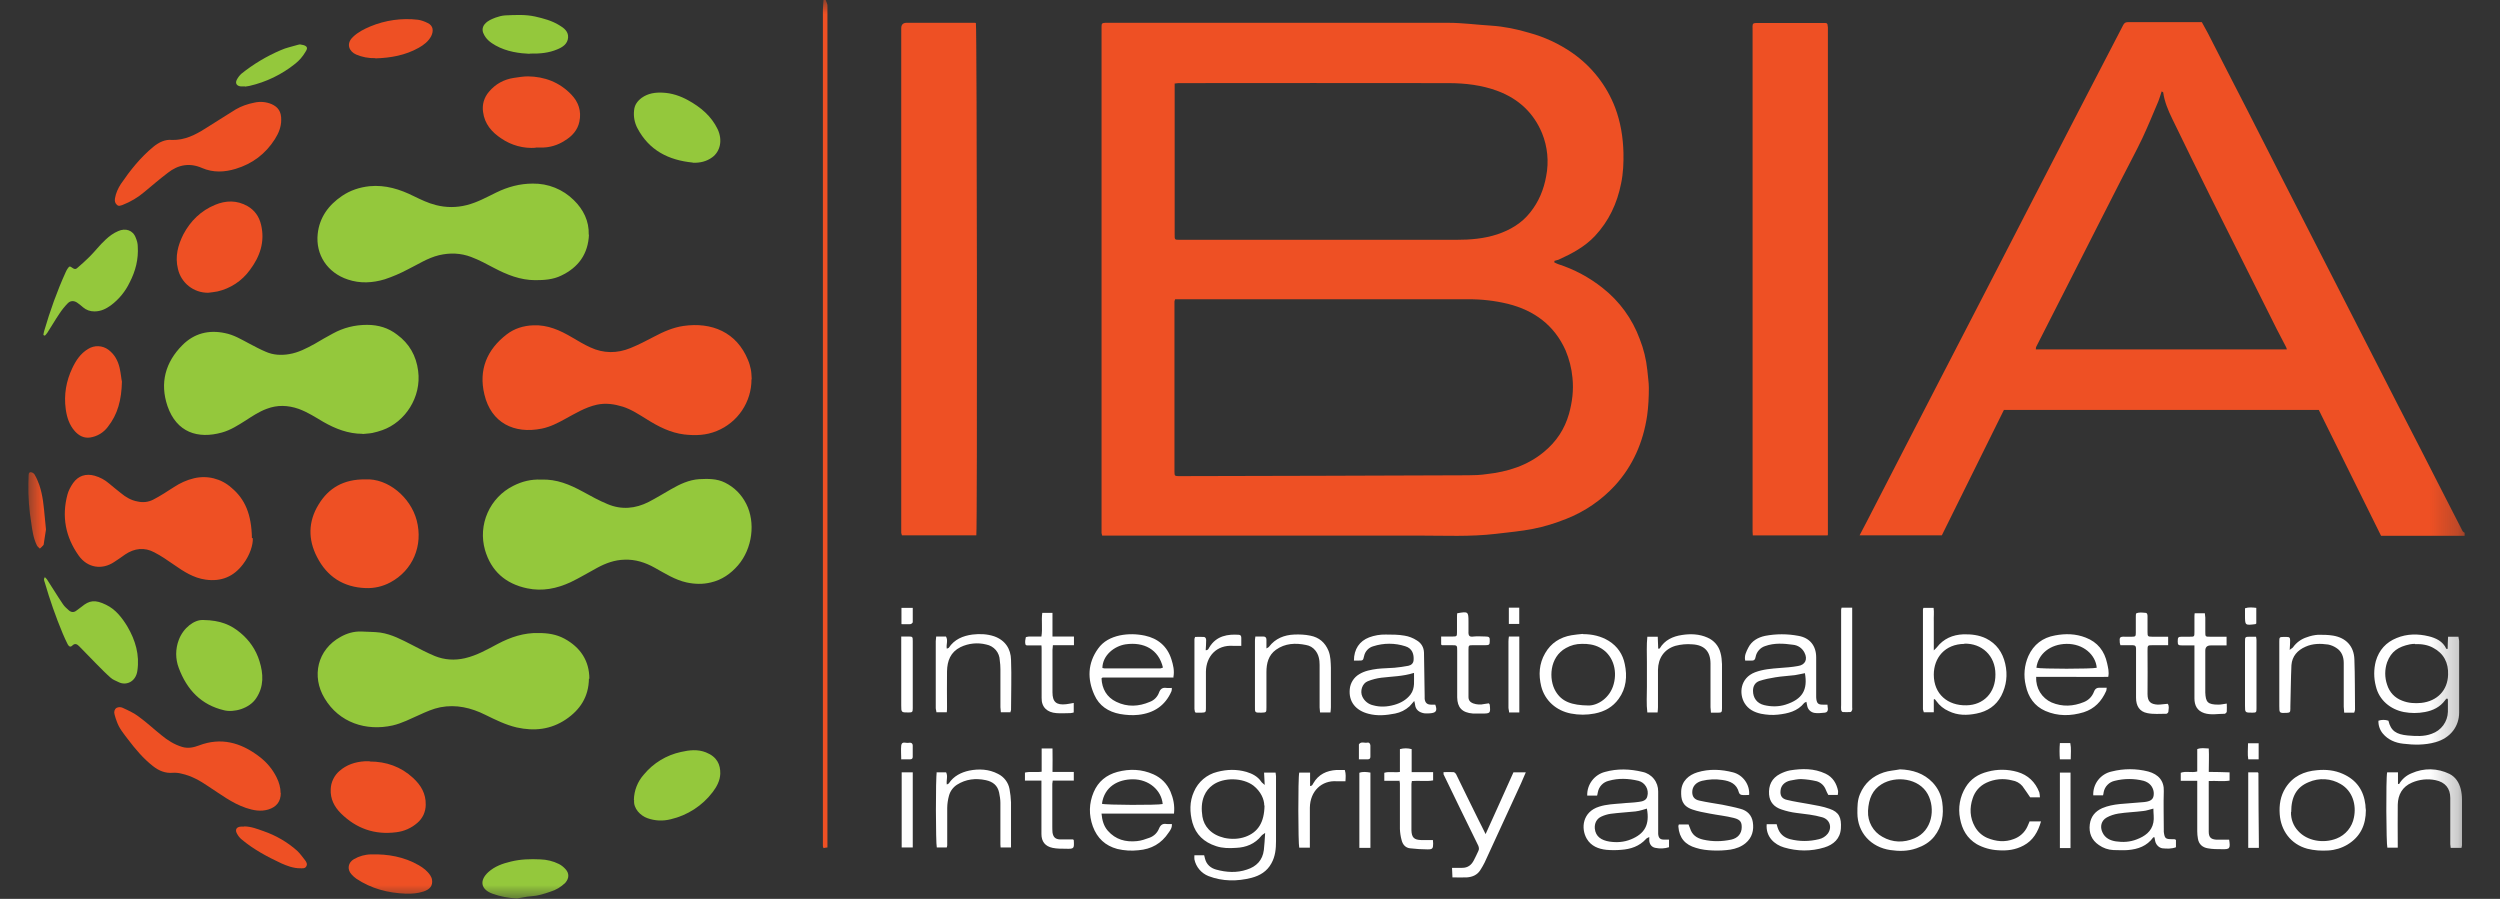 <svg width="89" height="32" viewBox="0 0 89 32" fill="none" xmlns="http://www.w3.org/2000/svg">
<rect x="0" y="0" width="89" height="32" fill="#333333" stroke="none"/>
<g id="ibia.svg">
<g id="Clip path group">
<mask id="mask0_1_618" style="mask-type:luminance" maskUnits="userSpaceOnUse" x="0" y="0" width="88" height="32">
<g id="a">
<path id="Vector" d="M0.918 0H87.748V32H0.918V0Z" fill="white"/>
</g>
</mask>
<g mask="url(#mask0_1_618)">
<g id="Group">
<path id="Vector_2" d="M87.748 19.075H84.766C84.032 17.584 83.29 16.093 82.549 14.594H71.339C70.605 16.085 69.863 17.568 69.129 19.059H66.201C66.301 18.874 66.387 18.704 66.471 18.542L67.824 15.915C68.233 15.119 68.65 14.315 69.06 13.52C69.608 12.454 70.165 11.388 70.713 10.322C71.277 9.232 71.833 8.142 72.397 7.054C72.915 6.049 73.44 5.037 73.957 4.033C74.36 3.26 74.754 2.488 75.155 1.723C75.295 1.453 75.441 1.174 75.58 0.903C75.619 0.834 75.65 0.788 75.75 0.788H78.385C78.455 0.919 78.531 1.051 78.601 1.182C79.064 2.094 79.536 3.005 79.999 3.909C80.424 4.751 80.857 5.586 81.282 6.428C81.692 7.231 82.109 8.042 82.518 8.846C82.928 9.649 83.345 10.461 83.754 11.264C84.294 12.314 84.836 13.374 85.369 14.424C85.925 15.506 86.481 16.579 87.029 17.661C87.246 18.078 87.455 18.495 87.671 18.913C87.686 18.936 87.717 18.951 87.741 18.967V19.075H87.748ZM72.475 12.438H81.413C81.398 12.4 81.398 12.377 81.383 12.353C81.274 12.137 81.158 11.928 81.05 11.713C80.27 10.152 79.49 8.599 78.71 7.038C78.246 6.103 77.79 5.176 77.334 4.234C77.187 3.932 77.056 3.624 77.009 3.284C77.009 3.284 76.986 3.276 76.955 3.253C76.917 3.368 76.885 3.484 76.84 3.6C76.654 4.04 76.469 4.489 76.268 4.921C76.028 5.423 75.758 5.918 75.503 6.421C74.939 7.533 74.367 8.645 73.803 9.765C73.363 10.631 72.923 11.488 72.49 12.345C72.475 12.369 72.482 12.4 72.475 12.438ZM29.395 -0C29.419 0.07 29.457 0.139 29.457 0.2V30.17C29.411 30.17 29.364 30.185 29.318 30.193C29.306 30.171 29.298 30.148 29.295 30.123V0.364C29.295 0.24 29.31 0.117 29.318 -0.006H29.395V-0ZM55.323 9.333C55.369 9.356 55.416 9.387 55.47 9.403C56.045 9.588 56.582 9.876 57.054 10.252C57.654 10.723 58.111 11.351 58.374 12.068C58.515 12.423 58.605 12.794 58.645 13.18C58.66 13.389 58.699 13.597 58.699 13.806C58.699 14.138 58.684 14.47 58.637 14.803C58.498 15.737 58.135 16.579 57.494 17.283C57.012 17.806 56.418 18.213 55.756 18.473C55.369 18.627 54.976 18.75 54.574 18.828C54.141 18.913 53.693 18.951 53.252 19.005C52.341 19.113 51.429 19.067 50.518 19.067H39.238C39.23 19.021 39.215 18.997 39.215 18.974V0.942C39.215 0.834 39.238 0.819 39.346 0.812H51.561C52.063 0.812 52.565 0.881 53.075 0.912C53.538 0.942 53.995 1.035 54.435 1.167C54.981 1.315 55.499 1.555 55.965 1.877C56.664 2.361 57.2 3.045 57.502 3.84C57.695 4.357 57.78 4.883 57.795 5.431C57.803 5.802 57.787 6.173 57.71 6.536C57.571 7.239 57.278 7.865 56.783 8.398C56.413 8.792 55.956 9.031 55.477 9.248C55.431 9.263 55.385 9.271 55.339 9.286C55.339 9.302 55.339 9.317 55.331 9.333H55.323ZM41.833 10.662C41.818 10.708 41.811 10.716 41.811 10.731V16.803C41.811 16.935 41.826 16.95 41.958 16.95H42.035C45.442 16.942 48.841 16.935 52.248 16.92C52.472 16.92 52.696 16.912 52.913 16.88C53.67 16.796 54.373 16.58 54.968 16.085C55.408 15.722 55.702 15.274 55.856 14.733C55.972 14.316 56.026 13.891 55.98 13.45C55.949 13.113 55.865 12.782 55.733 12.47C55.331 11.573 54.613 11.048 53.677 10.816C53.214 10.704 52.74 10.65 52.264 10.654H41.826L41.833 10.662ZM41.818 2.967V8.367C41.818 8.529 41.818 8.537 41.981 8.537H51.854C52.341 8.537 52.828 8.498 53.299 8.344C53.762 8.189 54.172 7.95 54.481 7.556C54.782 7.177 54.96 6.745 55.045 6.266C55.144 5.755 55.093 5.226 54.898 4.744C54.597 4.017 54.064 3.523 53.33 3.244C52.758 3.028 52.156 2.959 51.553 2.959C48.354 2.951 45.156 2.959 41.958 2.959C41.918 2.959 41.888 2.967 41.826 2.974L41.818 2.967ZM34.742 0.819C34.78 0.958 34.796 18.781 34.757 19.059H32.107C32.107 19.029 32.084 18.997 32.084 18.959V1.005C32.084 0.876 32.151 0.811 32.284 0.811H34.672C34.695 0.811 34.719 0.811 34.742 0.819ZM65.043 19.06H62.4C62.4 19.005 62.392 18.967 62.392 18.928V1.136C62.392 0.788 62.346 0.819 62.709 0.819H64.949C64.981 0.819 65.012 0.819 65.027 0.827L65.05 0.85C65.05 0.85 65.058 0.858 65.058 0.865C65.058 0.904 65.073 0.935 65.073 0.973V19.028C65.073 19.036 65.066 19.052 65.05 19.068L65.043 19.06Z" fill="#EE5024"/>
<path id="Vector_3" d="M19.267 17.074C19.815 17.051 20.287 17.252 20.742 17.499C21.036 17.661 21.329 17.823 21.631 17.947C22.125 18.156 22.62 18.109 23.091 17.87C23.361 17.73 23.624 17.568 23.894 17.414C24.204 17.236 24.528 17.082 24.891 17.058C25.208 17.043 25.517 17.035 25.811 17.182C26.151 17.352 26.398 17.607 26.567 17.939C26.9 18.596 26.791 19.523 26.274 20.125C26.011 20.427 25.702 20.643 25.308 20.735C25.022 20.805 24.736 20.798 24.443 20.735C24.026 20.643 23.67 20.411 23.307 20.211C22.975 20.025 22.62 19.909 22.233 19.925C21.886 19.932 21.569 20.048 21.268 20.21C20.951 20.38 20.634 20.574 20.31 20.728C19.823 20.952 19.313 21.06 18.765 20.944C17.992 20.782 17.482 20.326 17.265 19.577C17.141 19.139 17.174 18.672 17.358 18.256C17.541 17.84 17.864 17.501 18.27 17.297C18.587 17.136 18.911 17.058 19.259 17.074H19.267Z" fill="#94C83C"/>
<path id="Vector_4" d="M26.753 13.505C26.754 13.9 26.636 14.286 26.416 14.613C26.196 14.941 25.883 15.195 25.517 15.343C25.147 15.498 24.76 15.513 24.358 15.467C23.864 15.405 23.446 15.189 23.037 14.934C22.759 14.764 22.488 14.579 22.172 14.478C21.87 14.385 21.569 14.339 21.245 14.408C20.835 14.501 20.48 14.718 20.125 14.911C19.862 15.057 19.591 15.197 19.29 15.258C18.309 15.459 17.482 15.058 17.243 14.038C17.034 13.165 17.335 12.446 18.038 11.905C18.308 11.697 18.626 11.596 18.981 11.581C19.499 11.558 19.939 11.759 20.371 12.014C20.581 12.137 20.797 12.269 21.021 12.369C21.484 12.585 21.971 12.585 22.442 12.392C22.728 12.276 22.998 12.137 23.276 11.99C23.609 11.813 23.956 11.658 24.327 11.604C25.339 11.457 26.227 11.828 26.629 12.817C26.676 12.925 26.707 13.041 26.729 13.149C26.753 13.265 26.753 13.381 26.761 13.497L26.753 13.505Z" fill="#EE5024"/>
<path id="Vector_5" d="M12.908 15.444C12.398 15.444 11.942 15.266 11.51 15.019C11.224 14.849 10.946 14.671 10.63 14.555C10.25 14.424 9.872 14.409 9.493 14.555C9.223 14.655 8.991 14.81 8.752 14.965C8.482 15.135 8.211 15.312 7.902 15.397C7.044 15.637 6.287 15.397 5.962 14.455C5.685 13.635 5.885 12.895 6.496 12.284C6.913 11.867 7.431 11.735 8.01 11.859C8.327 11.921 8.59 12.083 8.868 12.229C9.061 12.33 9.262 12.439 9.462 12.523C9.725 12.639 10.003 12.655 10.289 12.608C10.621 12.554 10.915 12.4 11.209 12.238C11.418 12.113 11.632 11.991 11.849 11.874C12.229 11.666 12.63 11.565 13.07 11.565C13.472 11.565 13.828 11.674 14.137 11.913C14.569 12.23 14.817 12.663 14.886 13.203C15.01 14.138 14.422 15.027 13.611 15.313C13.495 15.351 13.379 15.39 13.256 15.413C13.14 15.436 13.024 15.436 12.908 15.451V15.444ZM20.967 8.352C20.937 9.039 20.597 9.518 19.978 9.812C19.692 9.951 19.383 9.974 19.058 9.974C18.526 9.974 18.047 9.781 17.591 9.541C17.328 9.402 17.058 9.255 16.771 9.147C16.401 9.008 16.023 8.993 15.629 9.085C15.219 9.185 14.871 9.418 14.509 9.595C14.248 9.733 13.977 9.85 13.697 9.943C13.264 10.074 12.817 10.098 12.384 9.951C11.657 9.711 11.232 9.07 11.31 8.328C11.372 7.741 11.696 7.301 12.175 6.976C12.469 6.776 12.801 6.667 13.156 6.629C13.72 6.575 14.238 6.737 14.732 6.984C14.987 7.108 15.242 7.231 15.52 7.301C15.883 7.394 16.254 7.394 16.617 7.301C16.988 7.208 17.32 7.023 17.668 6.853C18.078 6.652 18.51 6.536 18.966 6.536C19.236 6.532 19.505 6.581 19.755 6.682C20.006 6.783 20.234 6.933 20.426 7.123C20.766 7.455 20.975 7.865 20.959 8.359L20.967 8.352ZM20.966 24.158C20.958 24.808 20.649 25.271 20.146 25.611C19.606 25.974 19.019 26.036 18.393 25.897C17.999 25.804 17.643 25.627 17.28 25.449C16.77 25.194 16.237 25.07 15.673 25.179C15.411 25.232 15.171 25.34 14.932 25.449C14.615 25.588 14.314 25.749 13.974 25.827C13.031 26.036 12.074 25.727 11.556 24.861C11.084 24.081 11.293 23.123 12.135 22.667C12.359 22.544 12.598 22.474 12.861 22.482C13.085 22.497 13.317 22.49 13.541 22.52C13.951 22.582 14.306 22.775 14.669 22.96C14.939 23.1 15.202 23.239 15.48 23.355C15.828 23.494 16.183 23.517 16.554 23.432C16.979 23.332 17.342 23.123 17.721 22.922C18.177 22.682 18.655 22.52 19.181 22.536C19.505 22.536 19.807 22.582 20.093 22.736C20.664 23.046 20.981 23.525 20.981 24.166L20.966 24.158Z" fill="#94C83C"/>
<path id="Vector_6" d="M8.999 19.16C9.014 19.376 8.906 19.755 8.651 20.087C8.319 20.527 7.879 20.713 7.322 20.635C6.882 20.574 6.534 20.342 6.179 20.095C5.955 19.94 5.731 19.785 5.491 19.662C5.144 19.477 4.788 19.515 4.456 19.739C4.325 19.832 4.194 19.925 4.062 20.009C3.645 20.288 3.12 20.234 2.795 19.77C2.332 19.113 2.193 18.387 2.401 17.607C2.44 17.46 2.517 17.321 2.602 17.197C2.787 16.935 3.058 16.85 3.367 16.935C3.559 16.989 3.731 17.081 3.884 17.213C4.024 17.329 4.163 17.445 4.302 17.553C4.479 17.7 4.672 17.815 4.904 17.854C5.086 17.897 5.277 17.875 5.445 17.792C5.7 17.661 5.947 17.499 6.187 17.344C6.411 17.197 6.643 17.089 6.905 17.027C7.137 16.971 7.379 16.972 7.611 17.03C7.842 17.088 8.057 17.201 8.235 17.36C8.729 17.77 8.953 18.318 8.968 19.152L8.999 19.16ZM13.002 17.066C13.813 17.02 14.617 17.707 14.833 18.519C15.073 19.423 14.694 20.311 13.89 20.736C13.622 20.879 13.321 20.948 13.017 20.936C12.222 20.906 11.642 20.527 11.287 19.832C10.962 19.206 10.97 18.565 11.341 17.962C11.696 17.375 12.23 17.058 13.002 17.066ZM6.125 4.983C6.581 4.991 6.945 4.805 7.3 4.581C7.663 4.357 8.018 4.125 8.381 3.901C8.59 3.778 8.814 3.701 9.053 3.654C9.26 3.606 9.476 3.625 9.671 3.708C9.895 3.808 10.019 3.971 10.011 4.272C10.011 4.519 9.919 4.744 9.787 4.952C9.455 5.477 8.984 5.832 8.389 6.011C7.987 6.134 7.585 6.15 7.191 5.98C6.751 5.787 6.341 5.864 5.978 6.15C5.693 6.366 5.422 6.598 5.144 6.83C4.914 7.026 4.653 7.183 4.371 7.293C4.302 7.316 4.225 7.355 4.163 7.293C4.093 7.231 4.078 7.154 4.093 7.061C4.124 6.876 4.202 6.706 4.302 6.551C4.634 6.065 4.997 5.609 5.453 5.231C5.654 5.068 5.878 4.952 6.133 4.983H6.125ZM9.996 28.23C9.996 28.53 9.849 28.726 9.556 28.817C9.278 28.902 9.016 28.847 8.76 28.763C8.258 28.593 7.84 28.268 7.4 27.983C7.115 27.789 6.813 27.619 6.466 27.543C6.365 27.516 6.26 27.505 6.156 27.511C5.886 27.535 5.662 27.441 5.454 27.28C5.106 27.01 4.82 26.67 4.557 26.322C4.403 26.121 4.241 25.928 4.156 25.68C4.125 25.599 4.099 25.517 4.078 25.433C4.048 25.34 4.078 25.248 4.148 25.201C4.18 25.185 4.216 25.176 4.252 25.174C4.288 25.173 4.324 25.18 4.357 25.194C4.557 25.286 4.766 25.379 4.936 25.51C5.214 25.711 5.469 25.95 5.739 26.167C5.963 26.352 6.203 26.507 6.489 26.592C6.705 26.654 6.899 26.607 7.084 26.538C7.872 26.237 8.574 26.438 9.216 26.924C9.486 27.125 9.703 27.38 9.85 27.681C9.934 27.851 9.989 28.037 9.989 28.23H9.996Z" fill="#EE5024"/>
<path id="Vector_7" d="M7.23 22.072C7.855 22.08 8.226 22.25 8.558 22.528C8.883 22.798 9.115 23.138 9.238 23.54C9.378 23.988 9.4 24.436 9.122 24.854C8.875 25.232 8.319 25.371 7.979 25.286C7.152 25.093 6.65 24.545 6.364 23.78C6.242 23.459 6.242 23.104 6.364 22.783C6.526 22.343 6.928 22.057 7.222 22.073L7.23 22.072Z" fill="#94C83C"/>
<path id="Vector_8" d="M7.408 10.422C7.159 10.424 6.916 10.341 6.721 10.187C6.525 10.032 6.389 9.815 6.334 9.572C6.226 9.132 6.334 8.73 6.527 8.344C6.782 7.864 7.153 7.502 7.655 7.293C8.041 7.131 8.435 7.123 8.814 7.339C9.069 7.486 9.224 7.71 9.293 7.996C9.44 8.606 9.254 9.139 8.891 9.618C8.612 10.002 8.203 10.271 7.74 10.376C7.632 10.399 7.524 10.406 7.416 10.422H7.408ZM19.074 5.261C18.639 5.293 18.206 5.176 17.846 4.929C17.506 4.705 17.251 4.411 17.197 3.986C17.178 3.858 17.186 3.728 17.222 3.604C17.259 3.48 17.321 3.365 17.406 3.268C17.637 2.99 17.939 2.828 18.286 2.774C18.456 2.75 18.626 2.719 18.796 2.719C19.391 2.727 19.916 2.928 20.334 3.361C20.596 3.631 20.704 3.956 20.627 4.326C20.566 4.628 20.372 4.844 20.117 4.999C19.859 5.172 19.554 5.261 19.244 5.253H19.059L19.074 5.261ZM13.163 27.11C13.75 27.11 14.276 27.295 14.708 27.697C14.986 27.952 15.164 28.253 15.156 28.647C15.156 28.77 15.129 28.892 15.078 29.005C15.026 29.117 14.95 29.216 14.856 29.296C14.645 29.48 14.384 29.596 14.106 29.628C13.341 29.728 12.684 29.497 12.136 28.956C11.904 28.724 11.757 28.446 11.773 28.099C11.777 27.975 11.806 27.854 11.86 27.742C11.913 27.63 11.989 27.53 12.082 27.449C12.337 27.225 12.638 27.125 12.978 27.102H13.163V27.11Z" fill="#EE5024"/>
<path id="Vector_9" d="M22.566 28.485C22.571 28.148 22.697 27.824 22.922 27.573C23.259 27.165 23.724 26.882 24.242 26.77C24.544 26.7 24.846 26.67 25.132 26.785C25.525 26.94 25.649 27.218 25.642 27.542C25.634 27.789 25.518 28.006 25.371 28.199C25.002 28.685 24.474 29.026 23.88 29.165C23.602 29.235 23.324 29.226 23.045 29.126C22.805 29.041 22.543 28.786 22.575 28.485H22.566ZM24.659 5.787C23.801 5.702 23.106 5.354 22.689 4.558C22.589 4.365 22.549 4.148 22.573 3.932C22.588 3.739 22.689 3.6 22.843 3.484C23.067 3.322 23.33 3.284 23.6 3.299C23.917 3.314 24.218 3.415 24.497 3.569C24.945 3.816 25.323 4.133 25.547 4.597C25.733 4.991 25.64 5.393 25.354 5.601C25.154 5.748 24.922 5.802 24.667 5.794L24.659 5.787ZM1.543 11.936C1.549 11.884 1.559 11.832 1.573 11.782C1.783 11.063 2.03 10.368 2.339 9.688C2.355 9.649 2.376 9.611 2.401 9.572C2.471 9.472 2.478 9.464 2.586 9.542C2.648 9.588 2.702 9.588 2.748 9.542C2.903 9.41 3.058 9.271 3.196 9.132C3.389 8.939 3.552 8.722 3.753 8.537C3.883 8.413 4.038 8.297 4.208 8.227C4.463 8.112 4.734 8.189 4.834 8.467C4.873 8.56 4.904 8.668 4.904 8.769C4.934 9.225 4.826 9.649 4.618 10.051C4.464 10.375 4.234 10.656 3.946 10.871C3.776 10.994 3.59 11.086 3.366 11.086C3.216 11.09 3.07 11.038 2.956 10.94C2.888 10.878 2.816 10.822 2.74 10.77C2.632 10.7 2.509 10.7 2.416 10.793C2.3 10.911 2.197 11.04 2.107 11.179C1.96 11.395 1.829 11.627 1.682 11.851C1.659 11.89 1.62 11.921 1.597 11.951L1.551 11.928L1.543 11.936ZM1.583 20.535C1.614 20.565 1.645 20.589 1.668 20.62C1.862 20.913 2.039 21.215 2.24 21.508C2.294 21.593 2.38 21.663 2.456 21.733C2.541 21.802 2.634 21.81 2.726 21.733C2.781 21.686 2.85 21.648 2.904 21.601C3.183 21.369 3.384 21.339 3.777 21.531C4.117 21.694 4.341 21.987 4.535 22.304C4.82 22.791 4.975 23.309 4.89 23.88C4.836 24.274 4.488 24.421 4.218 24.282C4.125 24.236 4.017 24.197 3.948 24.135C3.77 23.981 3.6 23.803 3.43 23.633C3.221 23.424 3.02 23.208 2.812 23C2.742 22.93 2.665 22.891 2.572 22.984C2.502 23.054 2.449 23.007 2.41 22.938C2.346 22.811 2.287 22.682 2.232 22.551C1.984 21.956 1.771 21.347 1.592 20.728C1.576 20.674 1.537 20.612 1.607 20.543L1.583 20.535Z" fill="#94C83C"/>
<path id="Vector_10" d="M4.341 13.582C4.326 14.231 4.194 14.748 3.839 15.196C3.764 15.298 3.669 15.384 3.56 15.449C3.451 15.514 3.331 15.557 3.205 15.576C2.989 15.606 2.811 15.513 2.665 15.351C2.464 15.127 2.379 14.849 2.34 14.563C2.27 14.053 2.356 13.566 2.572 13.11C2.703 12.832 2.865 12.585 3.136 12.423C3.246 12.354 3.374 12.319 3.504 12.325C3.633 12.33 3.758 12.375 3.862 12.453C4.078 12.616 4.194 12.833 4.256 13.087C4.302 13.281 4.318 13.489 4.341 13.589V13.582Z" fill="#EE5024"/>
<path id="Vector_11" d="M45.024 27.952C45.016 27.774 45.008 27.65 45.001 27.504H45.411C45.411 27.55 45.426 27.589 45.426 27.627V29.945C45.426 30.215 45.402 30.485 45.263 30.733C45.109 31.019 44.853 31.173 44.553 31.251C44.043 31.381 43.525 31.381 43.023 31.189C42.897 31.139 42.785 31.059 42.697 30.955C42.609 30.851 42.549 30.727 42.521 30.594C42.513 30.547 42.521 30.501 42.521 30.447H42.868C42.881 30.488 42.891 30.529 42.899 30.571C42.953 30.779 43.1 30.903 43.293 30.957C43.656 31.057 44.027 31.081 44.39 30.957C44.73 30.849 44.947 30.625 44.993 30.262C45.016 30.076 45.023 29.883 45.039 29.652C44.977 29.698 44.931 29.721 44.908 29.752C44.676 30.045 44.359 30.169 44.004 30.184C43.764 30.2 43.525 30.2 43.294 30.123C42.861 29.983 42.574 29.713 42.451 29.288C42.351 28.918 42.343 28.538 42.505 28.183C42.579 28.01 42.693 27.856 42.836 27.734C42.98 27.612 43.149 27.525 43.332 27.48C43.679 27.388 44.027 27.38 44.375 27.48C44.583 27.542 44.777 27.643 44.9 27.828C44.923 27.867 44.97 27.89 45.032 27.952H45.024ZM45.008 28.678C45.008 28.454 44.885 28.176 44.622 27.968C44.243 27.681 43.564 27.666 43.177 27.944C43.038 28.044 42.937 28.168 42.868 28.33C42.768 28.57 42.768 28.817 42.806 29.072C42.837 29.25 42.907 29.396 43.031 29.528C43.185 29.69 43.371 29.775 43.587 29.829C43.842 29.883 44.097 29.875 44.337 29.79C44.784 29.628 45.008 29.28 45.017 28.678H45.008ZM87.137 23.077C87.138 22.944 87.143 22.808 87.152 22.667H87.523C87.523 22.721 87.546 22.775 87.546 22.829V25.364C87.546 25.843 87.253 26.267 86.704 26.422C86.318 26.53 85.932 26.522 85.553 26.476C85.275 26.446 85.013 26.337 84.827 26.113C84.721 25.985 84.666 25.823 84.672 25.657C84.787 25.618 84.912 25.618 85.028 25.657C85.113 26.02 85.306 26.144 85.715 26.183C86.001 26.206 86.295 26.229 86.573 26.121C86.736 26.064 86.879 25.959 86.981 25.82C87.083 25.681 87.14 25.514 87.145 25.341V24.9C87.145 24.892 87.129 24.885 87.114 24.861C87.09 24.885 87.059 24.9 87.044 24.931C86.866 25.171 86.619 25.294 86.326 25.348C86.078 25.395 85.824 25.395 85.576 25.348C85.105 25.255 84.696 24.931 84.58 24.428C84.503 24.134 84.503 23.826 84.58 23.533C84.695 23.14 84.942 22.866 85.321 22.713C85.692 22.559 86.086 22.559 86.465 22.652C86.72 22.714 86.967 22.829 87.09 23.1H87.137V23.077ZM85.97 22.922C85.94 22.922 85.862 22.922 85.793 22.938C85.383 23.023 85.128 23.185 84.981 23.578C84.892 23.836 84.892 24.117 84.981 24.375C85.066 24.645 85.251 24.845 85.522 24.946C85.738 25.031 85.962 25.046 86.194 25.024C86.766 24.962 87.137 24.576 87.152 24.019C87.168 23.594 86.998 23.262 86.619 23.061C86.434 22.961 86.225 22.922 85.97 22.93V22.922ZM68.843 24.916V25.356H68.488C68.48 25.317 68.457 25.279 68.457 25.24V21.702C68.457 21.686 68.465 21.671 68.473 21.64H68.836C68.859 21.802 68.836 21.964 68.843 22.126V23.154C68.897 23.1 68.928 23.077 68.951 23.046C69.191 22.736 69.516 22.598 69.894 22.582C70.172 22.575 70.45 22.605 70.705 22.729C71.076 22.915 71.292 23.224 71.385 23.625C71.478 24.027 71.431 24.405 71.246 24.769C71.061 25.124 70.752 25.325 70.366 25.402C70.026 25.472 69.693 25.472 69.376 25.317C69.2 25.241 69.047 25.118 68.936 24.962C68.921 24.939 68.897 24.916 68.882 24.892C68.866 24.892 68.851 24.892 68.843 24.9V24.916ZM69.933 22.922C69.237 22.93 68.843 23.417 68.843 24.019C68.843 24.715 69.345 25.124 70.003 25.109C70.605 25.101 71.045 24.669 71.037 24.004C71.037 23.332 70.543 22.899 69.933 22.914V22.922ZM41.794 28.964H39.214C39.237 29.204 39.291 29.404 39.438 29.574C39.716 29.891 40.071 29.984 40.473 29.944C40.627 29.93 40.782 29.875 40.929 29.821C41.004 29.793 41.072 29.75 41.13 29.694C41.187 29.638 41.231 29.571 41.261 29.497C41.315 29.366 41.392 29.311 41.531 29.335C41.593 29.342 41.655 29.335 41.717 29.335C41.732 29.465 41.663 29.559 41.601 29.644C41.346 30.03 40.991 30.231 40.527 30.269C40.276 30.297 40.023 30.281 39.777 30.223C39.345 30.107 39.059 29.837 38.905 29.42C38.758 29.01 38.765 28.6 38.935 28.199C39.098 27.82 39.383 27.589 39.778 27.48C40.218 27.364 40.643 27.38 41.06 27.565C41.338 27.689 41.547 27.898 41.67 28.183C41.77 28.423 41.825 28.67 41.794 28.963M39.229 28.615C39.36 28.661 41.207 28.669 41.392 28.623C41.346 28.128 40.898 27.743 40.334 27.743C39.801 27.743 39.314 28.005 39.229 28.615ZM77.464 29.922V30.162C77.302 30.223 77.139 30.215 76.984 30.2C76.861 30.184 76.745 30.069 76.722 29.93L76.699 29.806C76.676 29.806 76.66 29.806 76.653 29.814C76.428 30.123 76.112 30.231 75.756 30.262C75.586 30.277 75.409 30.262 75.239 30.262C75.053 30.254 74.873 30.192 74.721 30.084C74.458 29.906 74.358 29.651 74.397 29.342C74.435 29.072 74.582 28.887 74.837 28.771C75.037 28.686 75.247 28.647 75.463 28.624L76.328 28.554C76.544 28.531 76.645 28.469 76.668 28.33C76.683 28.242 76.673 28.151 76.637 28.069C76.602 27.986 76.543 27.916 76.468 27.867C76.42 27.836 76.368 27.813 76.313 27.797C75.976 27.712 75.622 27.712 75.285 27.797C75.187 27.818 75.098 27.867 75.028 27.939C74.957 28.01 74.91 28.101 74.891 28.199C74.891 28.237 74.876 28.269 74.868 28.315H74.52C74.511 28.118 74.572 27.925 74.692 27.769C74.813 27.614 74.984 27.506 75.177 27.465C75.603 27.357 76.049 27.357 76.475 27.465C76.845 27.565 77.047 27.805 77.031 28.168C77.016 28.616 77.031 29.072 77.031 29.52V29.613C77.062 29.853 77.093 29.875 77.332 29.875H77.41C77.429 29.88 77.447 29.888 77.464 29.899V29.922ZM76.66 28.786C76.529 28.817 76.413 28.863 76.305 28.871C76.004 28.91 75.702 28.917 75.409 28.964C75.269 28.987 75.123 29.034 74.999 29.103C74.806 29.211 74.752 29.427 74.845 29.628C74.938 29.837 75.123 29.922 75.324 29.953C75.579 29.991 75.826 29.976 76.065 29.883C76.351 29.775 76.599 29.605 76.66 29.281C76.691 29.126 76.66 28.964 76.66 28.778V28.786ZM56.852 28.323H56.505C56.499 28.131 56.559 27.944 56.674 27.791C56.789 27.637 56.953 27.528 57.138 27.48C57.578 27.357 58.027 27.372 58.475 27.48C58.634 27.513 58.777 27.601 58.878 27.728C58.98 27.855 59.033 28.013 59.031 28.176V29.69C59.046 29.837 59.101 29.89 59.24 29.89H59.417V30.161C59.26 30.211 59.092 30.218 58.931 30.184C58.807 30.161 58.73 30.069 58.714 29.937V29.798C58.66 29.829 58.621 29.837 58.598 29.868C58.358 30.13 58.05 30.231 57.71 30.254C57.54 30.269 57.362 30.269 57.192 30.254C56.906 30.224 56.644 30.123 56.489 29.86C56.273 29.49 56.335 28.902 56.929 28.717C57.192 28.632 57.463 28.624 57.733 28.601C57.933 28.578 58.143 28.578 58.343 28.547C58.467 28.531 58.613 28.5 58.645 28.346C58.661 28.289 58.665 28.23 58.657 28.171C58.65 28.113 58.631 28.056 58.601 28.005C58.572 27.954 58.532 27.909 58.486 27.873C58.439 27.838 58.385 27.812 58.328 27.797C57.972 27.712 57.618 27.697 57.269 27.797C57.172 27.82 57.083 27.871 57.014 27.944C56.946 28.017 56.9 28.108 56.883 28.207C56.875 28.237 56.868 28.277 56.86 28.315L56.852 28.323ZM58.629 28.786C58.575 28.801 58.529 28.817 58.475 28.832C58.39 28.856 58.305 28.879 58.22 28.887C57.926 28.917 57.633 28.933 57.339 28.971C57.224 28.988 57.112 29.022 57.007 29.071C56.837 29.149 56.76 29.311 56.775 29.497C56.805 29.79 57.015 29.914 57.293 29.96C57.548 29.999 57.81 29.984 58.057 29.883C58.552 29.683 58.737 29.358 58.629 28.786ZM65.057 25.078C65.057 25.148 65.073 25.194 65.073 25.24C65.073 25.31 65.042 25.364 64.965 25.371C64.841 25.379 64.717 25.402 64.594 25.379C64.532 25.369 64.475 25.341 64.429 25.298C64.384 25.256 64.352 25.2 64.339 25.139C64.331 25.093 64.323 25.047 64.308 24.985C64.277 25 64.246 25.008 64.231 25.024C63.991 25.324 63.651 25.402 63.296 25.441C63.095 25.464 62.894 25.449 62.693 25.41C62.446 25.356 62.237 25.248 62.106 25.031C61.906 24.699 61.944 24.143 62.477 23.934C62.763 23.826 63.064 23.803 63.365 23.78C63.582 23.764 63.798 23.749 64.007 23.71C64.269 23.672 64.362 23.47 64.238 23.231C64.199 23.154 64.141 23.088 64.07 23.039C63.998 22.99 63.915 22.961 63.829 22.953C63.497 22.907 63.164 22.883 62.84 23C62.754 23.027 62.676 23.078 62.617 23.146C62.557 23.214 62.516 23.297 62.5 23.386C62.485 23.486 62.438 23.525 62.346 23.517H62.129C62.091 23.339 62.168 23.2 62.237 23.061C62.361 22.814 62.585 22.691 62.84 22.636C63.231 22.562 63.631 22.562 64.022 22.636C64.432 22.706 64.656 22.992 64.656 23.401V24.769C64.656 24.815 64.656 24.854 64.663 24.9C64.686 25.047 64.741 25.085 64.887 25.085H65.057V25.078ZM64.254 23.965C64.123 23.988 64.014 24.019 63.899 24.035C63.667 24.065 63.435 24.073 63.203 24.112C63.01 24.142 62.817 24.182 62.631 24.243C62.485 24.297 62.407 24.421 62.407 24.591C62.407 24.846 62.547 25.039 62.801 25.101C63.056 25.163 63.319 25.163 63.566 25.085C64.169 24.892 64.362 24.56 64.254 23.957V23.965ZM48.2 23.517C48.2 23.107 48.4 22.822 48.74 22.691C48.93 22.62 49.132 22.585 49.335 22.59C49.559 22.59 49.783 22.59 49.999 22.629C50.154 22.652 50.309 22.714 50.439 22.799C50.594 22.891 50.687 23.039 50.694 23.231L50.718 24.769V24.877C50.733 25.016 50.803 25.085 50.942 25.085H51.096C51.189 25.333 51.096 25.379 50.896 25.395C50.834 25.395 50.772 25.402 50.71 25.395C50.517 25.364 50.4 25.263 50.378 25.101C50.378 25.062 50.362 25.024 50.347 24.954C50.277 25.031 50.231 25.094 50.177 25.147C50.033 25.277 49.857 25.365 49.667 25.402C49.35 25.464 49.033 25.495 48.717 25.41C48.261 25.294 48.006 24.977 48.052 24.53C48.062 24.422 48.098 24.319 48.156 24.227C48.214 24.136 48.292 24.059 48.385 24.004C48.585 23.88 48.809 23.842 49.033 23.811C49.234 23.788 49.443 23.788 49.643 23.772C49.806 23.757 49.976 23.733 50.138 23.702C50.246 23.679 50.316 23.61 50.324 23.502C50.339 23.301 50.285 23.084 50.03 23.007C49.658 22.887 49.259 22.887 48.887 23.007C48.806 23.03 48.733 23.074 48.676 23.136C48.619 23.197 48.579 23.273 48.562 23.355C48.524 23.517 48.524 23.517 48.354 23.517H48.184H48.2ZM50.331 23.957C49.937 24.081 49.551 24.081 49.172 24.127C49.008 24.148 48.848 24.19 48.694 24.251C48.493 24.328 48.408 24.606 48.5 24.8C48.536 24.878 48.59 24.947 48.657 25C48.724 25.054 48.803 25.091 48.887 25.109C49.134 25.179 49.389 25.163 49.636 25.093C49.86 25.031 50.069 24.916 50.216 24.723C50.386 24.491 50.331 24.236 50.339 23.958L50.331 23.957ZM41.787 24.12H39.253C39.245 24.12 39.237 24.135 39.214 24.15C39.23 24.522 39.4 24.823 39.74 24.985C40.134 25.178 40.543 25.155 40.937 24.985C41.012 24.957 41.08 24.912 41.136 24.855C41.192 24.797 41.235 24.729 41.262 24.653C41.308 24.529 41.385 24.467 41.524 24.491C41.586 24.498 41.648 24.491 41.717 24.491C41.717 24.545 41.717 24.583 41.702 24.614C41.478 25.124 41.076 25.387 40.528 25.448C40.304 25.472 40.088 25.456 39.871 25.418C39.454 25.34 39.129 25.124 38.959 24.738C38.704 24.174 38.719 23.61 39.091 23.092C39.276 22.83 39.547 22.691 39.863 22.621C40.165 22.559 40.466 22.567 40.76 22.629C41.223 22.729 41.555 23.007 41.702 23.471C41.764 23.671 41.818 23.872 41.772 24.112L41.787 24.12ZM39.245 23.78C39.268 23.78 39.292 23.795 39.315 23.795H41.308C41.338 23.795 41.37 23.772 41.401 23.765C41.246 23.115 40.721 22.845 40.071 22.938C39.671 23 39.253 23.324 39.245 23.78ZM72.489 24.112C72.479 24.299 72.527 24.485 72.624 24.645C72.722 24.805 72.866 24.931 73.037 25.008C73.423 25.17 73.81 25.148 74.188 24.993C74.269 24.96 74.343 24.911 74.404 24.849C74.465 24.786 74.512 24.712 74.543 24.63C74.59 24.506 74.659 24.475 74.783 24.483H74.999C74.992 24.537 74.992 24.576 74.976 24.606C74.814 24.969 74.566 25.232 74.18 25.356C73.717 25.495 73.261 25.503 72.813 25.309C72.427 25.139 72.203 24.815 72.118 24.405C72.032 24.054 72.065 23.685 72.21 23.355C72.396 22.945 72.72 22.698 73.16 22.621C73.531 22.551 73.895 22.559 74.25 22.698C74.675 22.86 74.922 23.178 75.015 23.618C75.045 23.764 75.092 23.918 75.053 24.097C74.621 24.104 74.196 24.097 73.763 24.097H72.481L72.489 24.112ZM74.644 23.772C74.605 23.309 74.165 22.915 73.57 22.922C72.99 22.93 72.558 23.278 72.496 23.772C72.651 23.818 74.489 23.818 74.644 23.772Z" fill="white"/>
<path id="Vector_12" d="M18.402 31.985C18.104 31.972 17.81 31.915 17.529 31.815C17.112 31.66 17.058 31.343 17.39 31.042C17.614 30.842 17.892 30.741 18.186 30.672C18.533 30.586 18.881 30.578 19.236 30.594C19.468 30.602 19.692 30.656 19.893 30.756C19.981 30.8 20.059 30.861 20.125 30.934C20.272 31.088 20.264 31.266 20.125 31.428C19.976 31.575 19.793 31.684 19.592 31.745C19.368 31.822 19.152 31.892 18.912 31.907C18.742 31.915 18.572 31.961 18.41 31.985H18.402ZM18.856 1.916C18.501 1.9 18.046 1.846 17.636 1.615C17.458 1.515 17.296 1.391 17.211 1.19C17.184 1.135 17.175 1.072 17.184 1.011C17.194 0.951 17.222 0.894 17.265 0.85C17.365 0.734 17.505 0.68 17.643 0.626C17.751 0.587 17.867 0.556 17.983 0.548C18.339 0.533 18.694 0.51 19.049 0.588C19.351 0.657 19.644 0.734 19.907 0.896C20.077 0.996 20.239 1.12 20.224 1.336C20.208 1.568 20.023 1.684 19.83 1.761C19.552 1.877 19.258 1.916 18.849 1.908L18.856 1.916Z" fill="#94C83C"/>
<path id="Vector_13" d="M65.42 28.3H65.088C65.057 28.238 65.018 28.176 64.995 28.106C64.967 28.037 64.925 27.974 64.87 27.923C64.815 27.873 64.749 27.835 64.678 27.813C64.493 27.769 64.305 27.743 64.115 27.735C63.991 27.735 63.859 27.766 63.728 27.789C63.528 27.836 63.404 27.967 63.388 28.137C63.365 28.323 63.435 28.438 63.62 28.477C63.875 28.539 64.138 28.577 64.4 28.624C64.648 28.67 64.903 28.709 65.134 28.794C65.474 28.91 65.559 29.11 65.536 29.489C65.513 29.859 65.273 30.069 64.949 30.169C64.469 30.316 63.983 30.308 63.512 30.169C63.172 30.069 62.855 29.79 62.894 29.342H63.249C63.257 29.373 63.272 29.412 63.28 29.451C63.35 29.674 63.496 29.814 63.728 29.875C64.068 29.96 64.408 29.96 64.756 29.875C64.878 29.848 64.987 29.779 65.065 29.682C65.235 29.458 65.142 29.172 64.872 29.095C64.578 29.01 64.269 28.979 63.96 28.941C63.776 28.919 63.595 28.877 63.42 28.817C63.164 28.732 63.002 28.562 62.979 28.284C62.956 27.959 63.072 27.704 63.373 27.55C63.481 27.496 63.597 27.45 63.721 27.426C64.153 27.356 64.578 27.349 64.988 27.542C65.25 27.666 65.382 27.89 65.436 28.16C65.437 28.19 65.435 28.231 65.428 28.284L65.42 28.3ZM59.773 29.35H60.113C60.129 29.404 60.152 29.443 60.167 29.49C60.237 29.72 60.399 29.837 60.631 29.89C60.971 29.968 61.303 29.96 61.635 29.89C61.867 29.837 62.005 29.674 62.005 29.45C62.005 29.288 61.975 29.18 61.72 29.118C61.442 29.048 61.148 29.018 60.87 28.964C60.662 28.925 60.445 28.887 60.244 28.817C59.874 28.686 59.843 28.447 59.85 28.168C59.866 27.798 60.129 27.588 60.422 27.496C60.847 27.365 61.28 27.388 61.697 27.496C62.052 27.589 62.299 27.936 62.269 28.299C62.184 28.299 62.091 28.315 62.006 28.299C61.967 28.299 61.913 28.253 61.906 28.214C61.828 27.905 61.596 27.804 61.311 27.766C61.072 27.73 60.828 27.741 60.592 27.797C60.376 27.851 60.244 27.998 60.244 28.199C60.244 28.353 60.314 28.462 60.492 28.5C60.762 28.562 61.04 28.6 61.311 28.647C61.527 28.693 61.743 28.732 61.96 28.794C62.2 28.856 62.361 29.018 62.4 29.265C62.446 29.551 62.377 29.821 62.145 30.015C61.99 30.145 61.797 30.215 61.605 30.246C61.396 30.276 61.187 30.286 60.978 30.277C60.778 30.269 60.568 30.247 60.376 30.184C59.997 30.076 59.781 29.837 59.75 29.427C59.75 29.412 59.75 29.389 59.766 29.35H59.773ZM84.225 28.84C84.225 29.366 84.032 29.79 83.568 30.069C83.361 30.192 83.128 30.263 82.888 30.277C82.633 30.293 82.386 30.277 82.139 30.215C81.544 30.053 81.197 29.559 81.158 28.987C81.135 28.655 81.181 28.338 81.367 28.044C81.629 27.635 82.023 27.457 82.487 27.419C82.803 27.388 83.113 27.419 83.406 27.55C83.893 27.766 84.148 28.137 84.209 28.655C84.21 28.717 84.216 28.779 84.225 28.84ZM81.56 28.91C81.556 29.033 81.576 29.156 81.62 29.271C81.663 29.387 81.729 29.492 81.814 29.582C82.131 29.937 82.711 30.038 83.182 29.852C83.34 29.79 83.48 29.688 83.588 29.557C83.696 29.426 83.769 29.269 83.8 29.102C83.893 28.655 83.754 28.16 83.329 27.913C83.159 27.812 82.967 27.753 82.769 27.741C82.572 27.729 82.374 27.764 82.193 27.843C81.753 28.021 81.567 28.369 81.567 28.91H81.56ZM67.63 27.388C68.085 27.403 68.487 27.527 68.804 27.859C68.989 28.059 69.105 28.292 69.144 28.562C69.206 29.002 69.144 29.42 68.858 29.782C68.688 29.992 68.472 30.115 68.224 30.2C67.915 30.308 67.606 30.308 67.297 30.262C66.61 30.162 66.123 29.644 66.123 28.941C66.123 28.709 66.123 28.485 66.216 28.268C66.378 27.882 66.664 27.628 67.066 27.496C67.251 27.434 67.452 27.426 67.645 27.388H67.63ZM66.502 28.878C66.493 29.062 66.537 29.245 66.627 29.407C66.717 29.568 66.85 29.701 67.012 29.79C67.375 29.999 67.769 30.007 68.155 29.845C68.788 29.582 68.912 28.786 68.626 28.268C68.317 27.704 67.49 27.604 66.981 27.921C66.671 28.114 66.525 28.415 66.501 28.871L66.502 28.878ZM56.351 22.575C56.683 22.575 56.992 22.645 57.271 22.815C57.58 23.007 57.773 23.293 57.842 23.641C57.935 24.073 57.896 24.506 57.626 24.877C57.417 25.17 57.124 25.333 56.768 25.402C56.49 25.456 56.204 25.456 55.926 25.402C55.408 25.302 54.999 24.946 54.868 24.436C54.768 24.027 54.79 23.626 55.007 23.254C55.215 22.891 55.54 22.683 55.949 22.614C56.081 22.59 56.219 22.582 56.351 22.567V22.575ZM56.552 25.116C56.884 25.116 57.317 24.846 57.448 24.352C57.588 23.842 57.41 23.285 56.938 23.046C56.745 22.946 56.528 22.915 56.312 22.922C56.113 22.921 55.925 22.97 55.749 23.069C55.154 23.394 55.13 24.189 55.378 24.606C55.594 24.977 55.949 25.109 56.56 25.116H56.552Z" fill="white"/>
<path id="Vector_14" d="M14.446 31.815C13.812 31.791 13.217 31.637 12.684 31.281C12.618 31.234 12.559 31.18 12.506 31.119C12.352 30.942 12.39 30.709 12.599 30.586C12.787 30.477 13 30.418 13.217 30.416C13.812 30.401 14.384 30.501 14.909 30.802C15.071 30.895 15.219 31.012 15.319 31.166C15.349 31.212 15.373 31.266 15.38 31.32C15.411 31.529 15.31 31.66 15.079 31.737C14.87 31.807 14.654 31.822 14.438 31.815H14.446ZM13.356 2.07C13.123 2.077 12.89 2.032 12.676 1.94C12.444 1.839 12.297 1.568 12.568 1.313C12.745 1.143 12.962 1.035 13.178 0.943C13.715 0.719 14.3 0.636 14.878 0.703C14.993 0.718 15.118 0.765 15.225 0.819C15.426 0.912 15.442 1.105 15.349 1.29C15.249 1.476 15.086 1.6 14.909 1.7C14.429 1.97 13.904 2.063 13.363 2.078L13.356 2.07Z" fill="#EE5024"/>
<path id="Vector_15" d="M52.882 29.706C53.067 29.304 53.229 28.941 53.392 28.578C53.554 28.221 53.716 27.86 53.878 27.496H54.318C54.257 27.643 54.203 27.766 54.148 27.89C53.716 28.832 53.283 29.767 52.851 30.71C52.804 30.803 52.752 30.893 52.696 30.98C52.588 31.15 52.418 31.22 52.225 31.235C52.063 31.243 51.893 31.235 51.707 31.235C51.707 31.119 51.692 31.019 51.692 30.895H52.055C52.255 30.895 52.38 30.795 52.465 30.633C52.526 30.524 52.573 30.409 52.627 30.3C52.665 30.23 52.65 30.169 52.627 30.107C52.41 29.659 52.187 29.211 51.97 28.763C51.777 28.361 51.584 27.967 51.39 27.565V27.488C51.514 27.488 51.63 27.48 51.746 27.488C51.776 27.488 51.823 27.535 51.839 27.565C52.109 28.114 52.372 28.663 52.642 29.203C52.719 29.358 52.797 29.505 52.889 29.698L52.882 29.706ZM44.684 22.66H44.977C45.055 22.66 45.085 22.706 45.085 22.776V23.084C45.125 23.061 45.163 23.046 45.178 23.023C45.402 22.729 45.719 22.605 46.074 22.59C46.26 22.582 46.461 22.59 46.646 22.629C46.955 22.689 47.172 22.869 47.295 23.169C47.372 23.363 47.372 23.571 47.38 23.772V25.178C47.38 25.24 47.372 25.294 47.364 25.364H46.994C46.994 25.302 46.978 25.248 46.978 25.186V23.672C46.978 23.486 46.948 23.308 46.824 23.154C46.741 23.05 46.623 22.982 46.492 22.961C46.121 22.884 45.75 22.899 45.425 23.131C45.155 23.324 45.085 23.618 45.085 23.927V25.186C45.085 25.364 45.085 25.364 44.9 25.371C44.66 25.371 44.676 25.371 44.676 25.131V22.821C44.676 22.783 44.676 22.737 44.691 22.667L44.684 22.66ZM59.009 25.364H58.645C58.607 25.062 58.63 24.761 58.63 24.46V23.571C58.63 23.27 58.614 22.969 58.645 22.667H59.016C59.016 22.807 59.032 22.945 59.032 23.092C59.062 23.092 59.078 23.092 59.086 23.084C59.264 22.784 59.557 22.652 59.882 22.605C60.182 22.559 60.492 22.567 60.785 22.698C60.899 22.746 61 22.82 61.081 22.914C61.161 23.008 61.219 23.119 61.249 23.239C61.288 23.37 61.295 23.509 61.303 23.641V25.217C61.303 25.356 61.288 25.371 61.164 25.371H60.909C60.909 25.294 60.894 25.24 60.894 25.178V23.625C60.894 23.193 60.677 22.961 60.244 22.938C60.044 22.921 59.843 22.939 59.642 22.992C59.24 23.115 59.032 23.432 59.024 23.842V25.178C59.024 25.24 59.016 25.309 59.008 25.379L59.009 25.364ZM87.632 30.185H87.245C87.245 30.138 87.23 30.1 87.23 30.053V28.407C87.23 28.06 87.044 27.844 86.705 27.774C86.424 27.716 86.133 27.746 85.87 27.859C85.522 28.006 85.368 28.292 85.36 28.647C85.353 29.118 85.36 29.582 85.36 30.053V30.177H84.99C84.95 30.061 84.935 27.72 84.982 27.496H85.368V27.906C85.381 27.906 85.395 27.908 85.407 27.913C85.509 27.738 85.666 27.602 85.855 27.527C86.067 27.432 86.297 27.384 86.53 27.388C86.762 27.392 86.99 27.448 87.199 27.55C87.415 27.658 87.539 27.851 87.601 28.083C87.632 28.208 87.647 28.337 87.647 28.469V30.076C87.647 30.099 87.647 30.123 87.632 30.169V30.185ZM72.266 29.242H72.66C72.552 29.62 72.374 29.922 72.042 30.099C71.756 30.254 71.455 30.293 71.13 30.269C70.865 30.255 70.606 30.182 70.373 30.053C70.026 29.844 69.848 29.528 69.778 29.141C69.701 28.756 69.772 28.355 69.979 28.021C70.157 27.728 70.427 27.558 70.759 27.473C71.106 27.378 71.473 27.381 71.819 27.48C72.197 27.589 72.459 27.843 72.599 28.207C72.614 28.253 72.614 28.315 72.622 28.384H72.274C72.181 28.253 72.096 28.114 71.996 27.983C71.903 27.875 71.774 27.804 71.633 27.782C71.326 27.701 71 27.731 70.713 27.867C70.598 27.921 70.495 27.998 70.411 28.093C70.327 28.189 70.265 28.302 70.227 28.423C70.111 28.763 70.127 29.111 70.304 29.427C70.404 29.605 70.551 29.744 70.744 29.829C71.061 29.96 71.378 29.991 71.694 29.868C71.799 29.83 71.896 29.772 71.978 29.696C72.061 29.621 72.127 29.53 72.174 29.428C72.204 29.366 72.228 29.304 72.258 29.234L72.266 29.242ZM81.529 23.123C81.583 23.077 81.614 23.069 81.629 23.046C81.752 22.873 81.928 22.745 82.131 22.683C82.257 22.636 82.39 22.607 82.525 22.598C82.703 22.598 82.881 22.598 83.059 22.628C83.522 22.706 83.8 23.008 83.816 23.471C83.839 24.066 83.831 24.668 83.839 25.263C83.839 25.294 83.823 25.333 83.808 25.371H83.453C83.453 25.294 83.437 25.225 83.437 25.155V23.602C83.437 23.386 83.367 23.185 83.167 23.062C83.08 23.005 82.983 22.965 82.881 22.945C82.611 22.907 82.332 22.907 82.077 23.023C81.792 23.146 81.598 23.363 81.575 23.679C81.552 24.174 81.552 24.669 81.537 25.155V25.232C81.537 25.356 81.521 25.372 81.397 25.379C81.143 25.387 81.143 25.387 81.143 25.132V22.837C81.143 22.691 81.15 22.675 81.289 22.675H81.397C81.506 22.675 81.529 22.698 81.529 22.806C81.529 22.906 81.521 23 81.513 23.139L81.529 23.123ZM33.335 27.496H33.682C33.752 27.635 33.682 27.774 33.706 27.929C33.736 27.913 33.767 27.905 33.783 27.882C33.953 27.627 34.216 27.496 34.501 27.434C34.849 27.364 35.205 27.38 35.529 27.55C35.635 27.602 35.727 27.677 35.798 27.771C35.87 27.865 35.918 27.974 35.939 28.09C35.969 28.245 35.985 28.407 35.992 28.562V30.169H35.622C35.622 30.13 35.614 30.099 35.614 30.061V28.578C35.614 28.454 35.591 28.33 35.568 28.214C35.514 27.959 35.344 27.828 35.096 27.774C34.733 27.697 34.386 27.735 34.069 27.936C33.928 28.027 33.826 28.167 33.783 28.33C33.744 28.471 33.723 28.617 33.721 28.763V30.099C33.721 30.115 33.713 30.139 33.706 30.169H33.35C33.312 30.038 33.304 27.681 33.35 27.48L33.335 27.496ZM35.978 25.356H35.63C35.63 25.294 35.615 25.232 35.615 25.178V23.826C35.615 23.718 35.607 23.618 35.592 23.509C35.588 23.374 35.539 23.245 35.452 23.142C35.364 23.04 35.244 22.97 35.112 22.945C34.804 22.867 34.479 22.9 34.193 23.038C33.838 23.216 33.722 23.525 33.714 23.896C33.706 24.321 33.714 24.746 33.714 25.17C33.714 25.232 33.714 25.286 33.706 25.356H33.336C33.336 25.309 33.313 25.256 33.313 25.209V22.822C33.313 22.768 33.328 22.714 33.328 22.66H33.676C33.761 22.799 33.676 22.945 33.706 23.092C33.737 23.077 33.761 23.077 33.776 23.062C33.976 22.76 34.278 22.636 34.618 22.59C34.873 22.56 35.136 22.567 35.391 22.652C35.785 22.791 35.986 23.1 35.993 23.494C36.016 24.089 35.993 24.676 35.993 25.271C35.989 25.298 35.981 25.323 35.97 25.348L35.978 25.356ZM49.838 27.797H49.281V27.511C49.459 27.457 49.644 27.511 49.837 27.481V26.669C49.974 26.631 50.118 26.631 50.255 26.669V27.489H51.019V27.782C50.772 27.828 50.517 27.782 50.262 27.805C50.262 27.843 50.247 27.875 50.247 27.905V29.559C50.255 29.814 50.34 29.899 50.595 29.906H51.012C51.012 29.953 51.02 29.991 51.02 30.03C51.02 30.208 50.996 30.238 50.826 30.238C50.617 30.237 50.409 30.224 50.201 30.2C50.038 30.184 49.938 30.069 49.899 29.914C49.862 29.783 49.842 29.648 49.837 29.512V27.905C49.837 27.882 49.837 27.859 49.822 27.813L49.838 27.797ZM78.222 27.797H77.635V27.511C77.82 27.441 78.021 27.519 78.222 27.465V26.669C78.353 26.615 78.485 26.639 78.632 26.646C78.647 26.916 78.632 27.186 78.632 27.48C78.879 27.48 79.118 27.488 79.373 27.496V27.79C79.133 27.828 78.886 27.79 78.631 27.805V29.605C78.631 29.798 78.701 29.875 78.886 29.891H79.358C79.404 30.208 79.388 30.239 79.095 30.231C78.933 30.231 78.763 30.231 78.6 30.2C78.407 30.169 78.276 30.053 78.245 29.852C78.23 29.768 78.222 29.683 78.222 29.597V27.797ZM78.122 22.976H77.682C77.55 22.976 77.527 22.961 77.527 22.837C77.527 22.69 77.543 22.667 77.674 22.667H77.952C78.122 22.667 78.122 22.667 78.122 22.49V21.972C78.121 21.933 78.123 21.887 78.13 21.832H78.493C78.493 21.887 78.509 21.941 78.509 21.987V22.49C78.509 22.667 78.509 22.667 78.679 22.667H79.266V22.977H78.702C78.572 22.977 78.507 23.041 78.508 23.169V24.653C78.524 24.993 78.586 25.085 78.98 25.085C79.073 25.085 79.157 25.062 79.273 25.047C79.273 25.147 79.281 25.24 79.273 25.333C79.273 25.363 79.227 25.403 79.203 25.41C78.957 25.41 78.709 25.464 78.47 25.387C78.215 25.302 78.122 25.109 78.122 24.861V22.976ZM53.004 25.04C53.028 25.078 53.035 25.078 53.035 25.085C53.066 25.395 53.058 25.402 52.757 25.402H52.44C52.039 25.372 51.884 25.178 51.876 24.83V23.17C51.876 22.969 51.876 22.969 51.668 22.969H51.336C51.336 22.969 51.328 22.969 51.305 22.945V22.66H51.715C51.861 22.66 51.869 22.652 51.869 22.505V21.987C51.869 21.933 51.869 21.879 51.876 21.833C52.263 21.763 52.278 21.771 52.278 22.127V22.474C52.27 22.636 52.309 22.683 52.464 22.66C52.603 22.644 52.749 22.66 52.889 22.66C53.019 22.66 53.043 22.69 53.035 22.83C53.035 22.953 53.012 22.969 52.873 22.969H52.448C52.286 22.969 52.278 22.969 52.278 23.131V24.815C52.278 24.931 52.34 25 52.44 25.039C52.569 25.086 52.709 25.094 52.842 25.062C52.897 25.054 52.949 25.046 52.997 25.039L53.004 25.04ZM75.487 22.969C75.479 22.929 75.464 22.907 75.464 22.876C75.448 22.683 75.464 22.66 75.657 22.667H75.897C76.02 22.667 76.035 22.652 76.035 22.528V21.972C76.034 21.932 76.036 21.888 76.043 21.841C76.151 21.786 76.267 21.81 76.375 21.817C76.445 21.817 76.452 21.887 76.452 21.941V22.497C76.452 22.652 76.46 22.667 76.615 22.667H77.186V22.969H76.646C76.452 22.969 76.452 22.969 76.452 23.169C76.452 23.679 76.46 24.197 76.452 24.707C76.452 24.985 76.568 25.07 76.816 25.085C76.931 25.085 77.047 25.062 77.171 25.055C77.233 25.14 77.201 25.24 77.194 25.34C77.194 25.363 77.148 25.41 77.124 25.41C76.9 25.41 76.661 25.433 76.444 25.387C76.166 25.333 76.043 25.132 76.043 24.838V23.092C76.043 23.007 76.012 22.969 75.919 22.969H75.487ZM37.09 27.79H36.488V27.504C36.681 27.457 36.875 27.504 37.083 27.473V26.646H37.469C37.477 26.916 37.469 27.186 37.469 27.48H38.227V27.79H37.477C37.477 27.843 37.462 27.867 37.462 27.898V29.412C37.462 29.489 37.462 29.559 37.469 29.636C37.493 29.798 37.569 29.876 37.732 29.883H38.203C38.211 29.899 38.227 29.906 38.227 29.914C38.242 30.215 38.242 30.224 37.933 30.215C37.779 30.215 37.624 30.215 37.477 30.185C37.207 30.13 37.075 29.96 37.075 29.69V27.774L37.09 27.79ZM37.082 22.976H36.642C36.587 22.976 36.51 22.992 36.502 22.922C36.487 22.845 36.502 22.768 36.518 22.69C36.518 22.675 36.595 22.667 36.634 22.66H37.074C37.121 22.381 37.066 22.096 37.105 21.817H37.468V22.66H38.233V22.969H37.483C37.483 23.03 37.468 23.084 37.468 23.131V24.645C37.468 24.993 37.608 25.109 37.955 25.07C38.04 25.062 38.125 25.04 38.225 25.024V25.364C38.187 25.371 38.148 25.387 38.109 25.387C37.939 25.387 37.777 25.402 37.607 25.387C37.283 25.364 37.074 25.178 37.082 24.846V23.146C37.082 23.084 37.082 23.03 37.074 22.961L37.082 22.976Z" fill="white"/>
<path id="Vector_16" d="M8.69 29.42C8.938 29.42 9.162 29.512 9.386 29.59C9.826 29.744 10.228 29.976 10.576 30.285C10.684 30.385 10.769 30.509 10.861 30.625C10.908 30.687 10.954 30.764 10.9 30.849C10.854 30.926 10.76 30.911 10.684 30.911C10.444 30.911 10.22 30.826 10.011 30.733C9.517 30.501 9.038 30.246 8.621 29.899C8.543 29.839 8.479 29.762 8.435 29.674C8.358 29.535 8.42 29.435 8.582 29.427H8.69V29.42Z" fill="#EE5024"/>
<path id="Vector_17" d="M8.722 3.075H8.567C8.428 3.059 8.367 2.967 8.428 2.843C8.47 2.762 8.525 2.689 8.591 2.627C9.019 2.283 9.492 2 9.997 1.785C10.182 1.7 10.391 1.661 10.592 1.599C10.63 1.591 10.669 1.576 10.7 1.584C10.77 1.599 10.854 1.607 10.9 1.654C10.962 1.715 10.908 1.792 10.87 1.854C10.776 2.014 10.653 2.156 10.507 2.271C10.03 2.653 9.473 2.923 8.877 3.059C8.815 3.075 8.745 3.075 8.722 3.083V3.075Z" fill="#94C83C"/>
<path id="Vector_18" d="M44.19 22.992H43.897C43.31 22.953 42.939 23.362 42.931 23.912V25.209C42.931 25.356 42.923 25.364 42.776 25.371H42.568L42.545 25.348C42.545 25.348 42.537 25.34 42.537 25.333C42.537 25.302 42.522 25.271 42.522 25.24V22.745C42.522 22.729 42.537 22.714 42.545 22.675C42.637 22.675 42.745 22.667 42.846 22.675C42.916 22.675 42.939 22.729 42.939 22.791C42.939 22.907 42.931 23.023 42.923 23.146C43.001 23.154 43.023 23.1 43.047 23.054C43.302 22.621 43.727 22.574 44.097 22.598C44.167 22.598 44.19 22.644 44.19 22.706V23V22.992ZM47.883 27.813H47.589C47.056 27.774 46.639 28.16 46.631 28.755V30.177H46.253C46.214 30.053 46.206 27.689 46.253 27.504H46.639V27.983C46.709 27.983 46.732 27.928 46.755 27.883C46.94 27.565 47.226 27.434 47.581 27.411H47.875C47.921 27.558 47.905 27.681 47.898 27.813H47.883ZM65.568 21.632H65.938V25.178C65.938 25.209 65.946 25.24 65.938 25.271C65.931 25.301 65.9 25.348 65.877 25.348C65.784 25.354 65.692 25.354 65.599 25.348C65.575 25.348 65.544 25.294 65.544 25.263C65.537 25.209 65.544 25.155 65.544 25.101V21.701C65.544 21.686 65.552 21.671 65.56 21.632H65.568Z" fill="white"/>
<path id="Vector_19" d="M1.637 18.85C1.613 18.99 1.59 19.175 1.559 19.353C1.559 19.368 1.559 19.392 1.544 19.407C1.505 19.453 1.459 19.492 1.42 19.531C1.382 19.492 1.335 19.461 1.312 19.415C1.188 19.16 1.15 18.889 1.112 18.611C1.036 18.149 1.002 17.681 1.011 17.213C1.011 17.12 1.019 17.027 1.019 16.935C1.019 16.873 1.026 16.811 1.096 16.811C1.122 16.813 1.147 16.822 1.17 16.835C1.193 16.848 1.212 16.866 1.227 16.888C1.297 17.004 1.351 17.128 1.397 17.259C1.528 17.638 1.559 18.039 1.597 18.441C1.606 18.565 1.621 18.688 1.637 18.85Z" fill="#EE5024"/>
<path id="Vector_20" d="M48.787 30.184H48.393V27.511C48.516 27.465 48.648 27.481 48.787 27.504V30.184ZM32.1 27.496H32.494V30.169H32.1V27.496ZM80.316 22.667C80.324 22.721 80.331 22.752 80.331 22.783V25.224C80.331 25.356 80.324 25.371 80.185 25.371C79.922 25.371 79.922 25.371 79.922 25.116V22.86C79.922 22.667 79.922 22.667 80.122 22.667H80.324H80.316ZM32.084 22.66H32.354C32.486 22.66 32.494 22.675 32.494 22.814V25.217C32.494 25.348 32.478 25.364 32.347 25.364C32.084 25.364 32.084 25.364 32.084 25.109V22.66ZM73.71 30.192H73.332V27.504H73.711L73.71 30.192ZM80.03 27.496H80.377L80.392 27.511C80.392 27.511 80.4 27.519 80.4 27.527C80.4 28.361 80.408 29.187 80.416 30.022V30.184H80.037V27.496H80.03ZM54.088 25.364H53.724C53.724 25.302 53.701 25.248 53.701 25.186V22.837C53.701 22.775 53.709 22.721 53.717 22.66H54.087L54.088 25.364ZM32.092 22.227V21.64H32.494V22.15C32.494 22.173 32.439 22.22 32.409 22.22C32.316 22.227 32.215 22.22 32.092 22.22V22.227ZM80.324 22.196L80.293 22.219C79.922 22.266 79.922 22.266 79.922 21.902V21.655C80.053 21.609 80.185 21.625 80.324 21.64V22.196ZM48.377 27.04V26.499C48.454 26.383 48.577 26.461 48.678 26.437C48.74 26.422 48.778 26.468 48.786 26.537V26.94C48.786 27.001 48.755 27.032 48.694 27.032H48.369L48.377 27.04ZM32.084 27.04C32.084 26.855 32.068 26.692 32.084 26.538C32.107 26.376 32.246 26.461 32.339 26.445C32.416 26.43 32.493 26.445 32.493 26.545V26.947C32.493 27.009 32.455 27.032 32.401 27.032H32.076L32.084 27.04ZM73.332 26.453H73.702C73.742 26.646 73.718 26.831 73.718 27.033H73.332C73.316 26.84 73.316 26.646 73.332 26.453ZM80.408 26.46V27.032H80.038C80.007 26.847 80.03 26.662 80.03 26.461L80.408 26.46ZM53.715 21.632H54.085V22.211H53.715V21.632Z" fill="white"/>
</g>
</g>
</g>
</g>
</svg>
